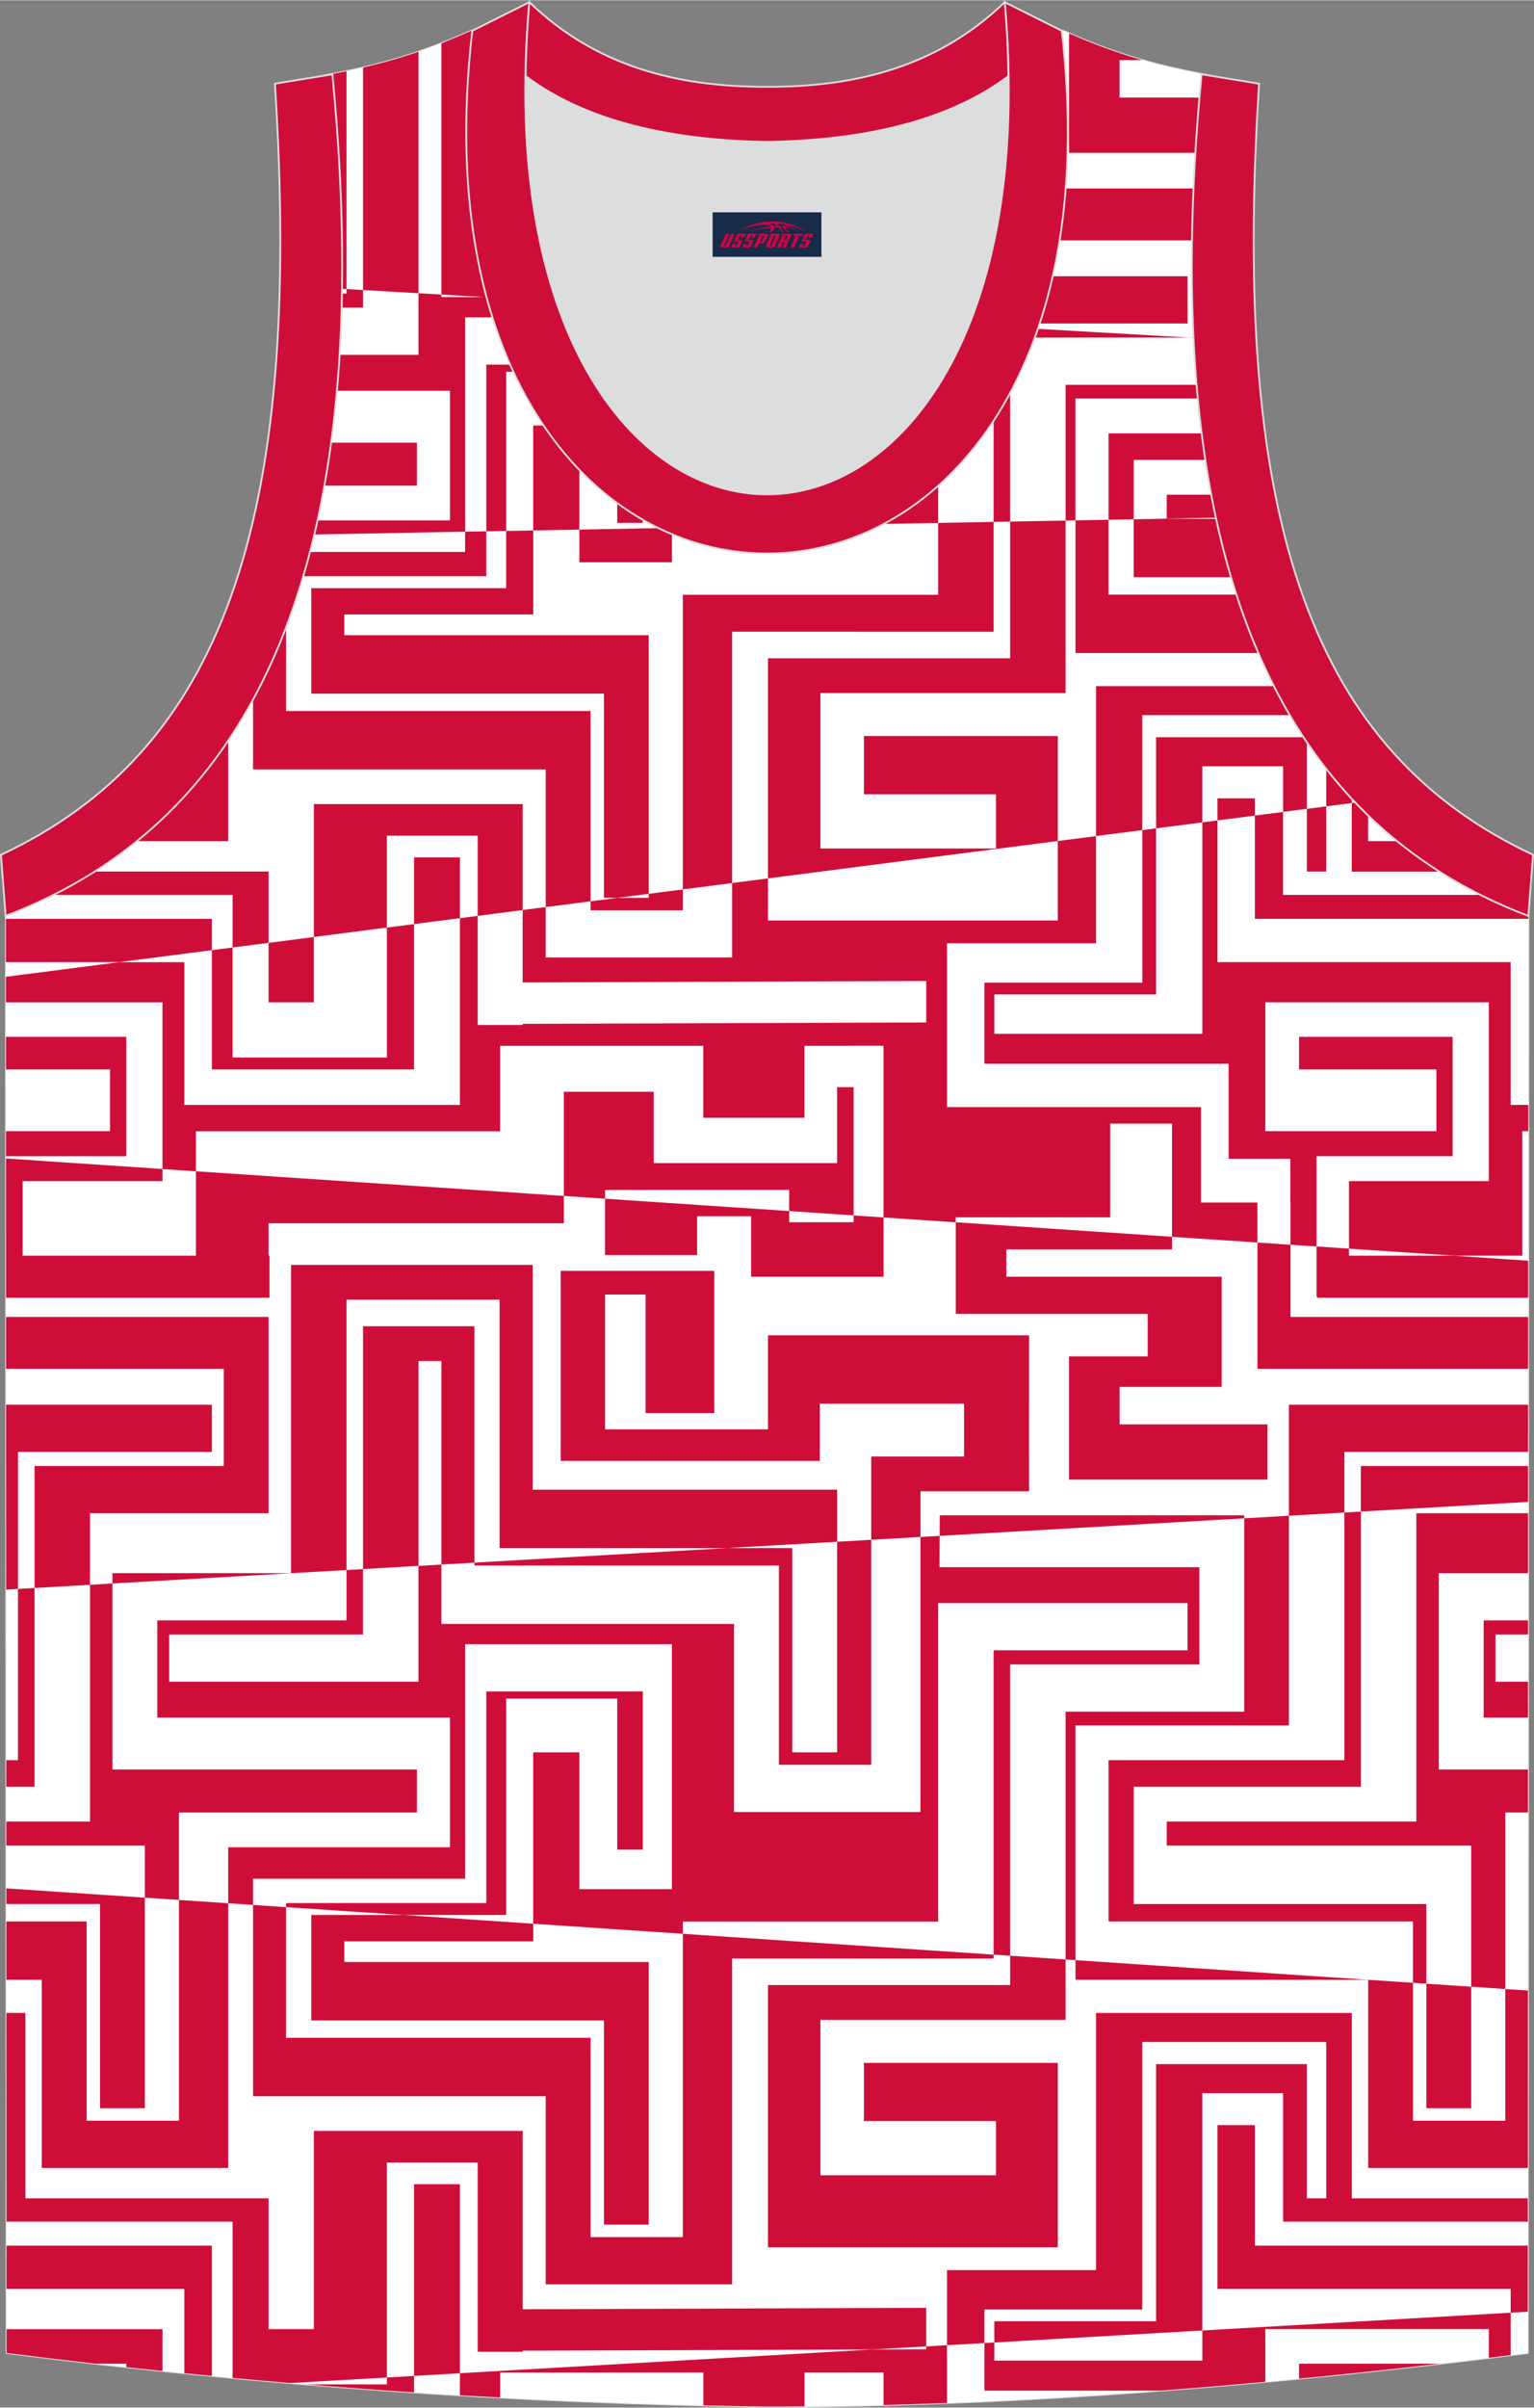 <?xml version="1.0" encoding="utf-8"?>
<!-- Generator: Adobe Illustrator 24.0.1, SVG Export Plug-In . SVG Version: 6.00 Build 0)  -->
<svg xmlns="http://www.w3.org/2000/svg" xmlns:xlink="http://www.w3.org/1999/xlink" version="1.1" id="_x37C_" x="0px" y="0px" width="338.74px" height="531.5px" viewBox="0 0 338.53 531.07" enable-background="new 0 0 338.53 531.07" xml:space="preserve">
<rect x="0" y="0" width="338.53" height="531.07" fill="#808080" stroke="none"/>
<path fill-rule="evenodd" clip-rule="evenodd" fill="#FFFFFF" stroke="#DCDDDD" stroke-width="0.4" stroke-miterlimit="22.926" d="  M169.26,530.87C111.97,530.04,56.11,526,1.45,519.03L1.3,201.91c54.46-20.75,82.54-77.15,72.09-185.64h-0.02  c10.54-1.98,19.57-4.58,30.6-9.53c8.71,14.69,36.33,24.11,65.33,24.53c28.99-0.42,56.61-9.84,65.32-24.53  c11.04,4.95,20.06,7.55,30.61,9.53h-0.02c-10.45,108.48,17.63,164.88,72.09,185.64l-0.14,317.13  C282.91,525.95,223.88,530.87,169.26,530.87L169.26,530.87z"/>
<g>
	<path fill-rule="evenodd" clip-rule="evenodd" fill="#FFFFFF" d="M169.26,530.87C111.97,530.04,56.11,526,1.45,519.03L1.3,201.91   c54.46-20.75,82.54-77.15,72.09-185.64h-0.02c10.54-1.98,19.57-4.58,30.6-9.53c8.71,14.69,36.33,24.11,65.33,24.53   c28.99-0.42,56.61-9.84,65.32-24.53c11.04,4.95,20.06,7.55,30.61,9.53h-0.02c-10.45,108.48,17.63,164.88,72.09,185.64l-0.14,317.13   C282.91,525.95,223.88,530.87,169.26,530.87L169.26,530.87z"/>
	<polygon fill-rule="evenodd" clip-rule="evenodd" fill="#CE0E39" points="43.24,265.23 43.24,269.81 43.24,276.96 5,276.96    5,265.23 5,260.52 27.87,260.52 35.86,260.52 35.86,257.84 1.32,255.52 1.34,286.25 59.48,286.25 59.48,276.96 59.27,276.96    59.27,269.81 124.43,269.81 124.43,265.23 124.43,263.78 43.24,258.34  "/>
	<path fill-rule="evenodd" clip-rule="evenodd" fill="#CE0E39" d="M30.13,185.51h20.23v-22.22   C44.54,171.95,37.77,179.33,30.13,185.51z"/>
	<path fill-rule="evenodd" clip-rule="evenodd" fill="#CE0E39" d="M75.5,63.67l0.97,0.06V15.66c-1.02,0.21-2.06,0.41-3.1,0.61h0.02   C75.03,33.34,75.72,49.12,75.5,63.67z"/>
	<path fill-rule="evenodd" clip-rule="evenodd" fill="#CE0E39" d="M110.25,14v34.77h64.59v20.61l9.9,0.57V35.88h-67.19v-16.8   C114.83,17.52,112.38,15.82,110.25,14z"/>
	<path fill-rule="evenodd" clip-rule="evenodd" fill="#CE0E39" d="M171.89,52.6H104.7V7.89c-0.26-0.38-0.5-0.76-0.73-1.15   c-2.26,1.02-4.44,1.93-6.56,2.77v55.43l9.73,0.56h54.86v3.15l9.9,0.57V52.6L171.89,52.6z M80.11,14.86v49.08l12.24,0.7V11.36   C88.24,12.78,84.24,13.9,80.11,14.86z"/>
	<polygon fill-rule="evenodd" clip-rule="evenodd" fill="#CE0E39" points="189.59,139.31 189.59,139.32 219.28,139.32    219.28,115.08 207.04,115.31 207.04,131.16 189.59,131.16 150.69,131.16 150.69,196.16 161.57,194.75 161.57,139.31  "/>
	<path fill-rule="evenodd" clip-rule="evenodd" fill="#CE0E39" d="M130.33,156.8H63.13v-18.48c-2.16,5.67-4.6,10.97-7.29,15.92   v15.45h64.59v30.37l9.9-1.28V156.8L130.33,156.8z M66.93,127.07h40.39v-9.91l-4.68,0.09v4.46H68.41   C67.94,123.52,67.45,125.32,66.93,127.07z"/>
	<polygon fill-rule="evenodd" clip-rule="evenodd" fill="#CE0E39" points="68.69,129.71 68.69,152.97 133.28,152.97 133.28,198.02    136.28,198.02 143.17,197.13 143.17,140.08 75.98,140.08 75.98,135.51 117.67,135.51 117.67,116.97 111.7,117.08 111.7,129.71  "/>
	<polygon fill-rule="evenodd" clip-rule="evenodd" fill="#CE0E39" points="148.28,123.99 148.28,116.4 127.86,116.78 127.86,123.99     "/>
	<path fill-rule="evenodd" clip-rule="evenodd" fill="#CE0E39" d="M11.65,197.36h39.68v11.61l7.94-1.02v-15.73h-38.5   C17.84,194.08,14.79,195.79,11.65,197.36z"/>
	<polygon fill-rule="evenodd" clip-rule="evenodd" fill="#CE0E39" points="85.38,184.31 105.42,184.31 105.42,202 115.34,200.72    115.34,184.31 115.34,177.34 105.42,177.34 85.38,177.34 70.5,177.34 69.26,177.34 69.26,206.66 85.38,204.58  "/>
	<polygon fill-rule="evenodd" clip-rule="evenodd" fill="#CE0E39" points="91.37,189.09 91.37,203.81 101.5,202.5 101.5,189.09  "/>
	<polygon fill-rule="evenodd" clip-rule="evenodd" fill="#CE0E39" points="1.3,212.2 26.34,212.2 46.76,209.56 46.76,202.65    1.3,202.65  "/>
	<polygon fill-rule="evenodd" clip-rule="evenodd" fill="#CE0E39" points="188.39,268.08 188.39,269.58 174.16,269.58    174.16,268.26 174.16,267.12 146,265.23 133.53,264.39 133.53,265.23 133.53,268.26 133.53,276.82 153.84,276.82 153.84,268.26    165.76,268.26 165.76,281.61 165.87,281.61 174.16,281.61 188.39,281.61 189.59,281.61 194.98,281.61 194.98,269.58 194.98,268.52    189.59,268.16  "/>
	<polygon fill-rule="evenodd" clip-rule="evenodd" fill="#CE0E39" points="1.4,419.99 22.07,419.99 22.07,465.04 31.97,465.04    31.97,418.59 1.4,416.54  "/>
	<polygon fill-rule="evenodd" clip-rule="evenodd" fill="#CE0E39" points="1.35,301.92 49.38,301.92 49.38,323.36 7.62,323.36    7.62,350.27 19.86,349.57 19.86,333.78 49.38,333.78 49.38,333.78 59.27,333.78 59.27,290.47 1.34,290.47  "/>
	<polygon fill-rule="evenodd" clip-rule="evenodd" fill="#CE0E39" points="46.76,320.25 46.76,309.84 1.35,309.84 1.37,350.63    3.97,350.48 3.97,320.25  "/>
	<polygon fill-rule="evenodd" clip-rule="evenodd" fill="#CE0E39" points="110.25,286.67 110.25,341.47 160.39,341.47    184.74,340.07 184.74,328.59 117.55,328.59 117.55,279 110.25,279 64.23,279 64.23,347 34.71,347 34.71,347 24.81,347    24.81,349.28 76.47,346.31 76.47,286.67  "/>
	<polygon fill-rule="evenodd" clip-rule="evenodd" fill="#CE0E39" points="39.49,467.8 19.12,467.8 19.12,423.83 1.4,423.83    1.41,436.71 9.22,436.71 9.22,467.8 9.22,467.8 9.22,478.22 50.36,478.22 50.36,419.82 39.49,419.09  "/>
	<polygon fill-rule="evenodd" clip-rule="evenodd" fill="#CE0E39" points="104.7,292.52 104.2,292.52 97.41,292.52 80.11,292.52    80.11,346.1 92.35,345.39 92.35,300.2 97.41,300.2 97.41,345.1 104.7,344.68  "/>
	<polygon fill-rule="evenodd" clip-rule="evenodd" fill="#CE0E39" points="150.69,426.56 150.69,493.47 130.33,493.47 130.33,449.5    63.13,449.5 63.13,420.68 55.84,420.19 55.84,462.39 120.43,462.39 120.43,493.47 120.43,493.47 120.43,503.89 161.57,503.89    161.57,432.01 189.59,432.01 189.59,432.02 219.28,432.02 219.28,431.16 189.59,429.17  "/>
	<polygon fill-rule="evenodd" clip-rule="evenodd" fill="#CE0E39" points="68.69,422.41 68.69,445.67 133.28,445.67 133.28,490.72    143.17,490.72 143.17,432.78 75.98,432.78 75.98,428.22 117.67,428.22 117.67,424.34 88.99,422.41  "/>
	<path fill-rule="evenodd" clip-rule="evenodd" fill="#CE0E39" d="M1.44,490.07h49.89v34.47c4.22,0.39,8.45,0.77,12.69,1.13   l21.36-1.23v-47.43h20.04v41.77h9.92v-0.25l74.25-0.26l2.96-0.01l11.85-0.68v-8.5l-14.81,0.05l-74.25,0.26v-39.35H69.26v43.73   h-9.99v-28.85H5.61v-40.91h-4.2L1.44,490.07z"/>
	<polygon fill-rule="evenodd" clip-rule="evenodd" fill="#CE0E39" points="91.37,481.8 91.37,524.09 101.5,523.51 101.5,481.8  "/>
	<path fill-rule="evenodd" clip-rule="evenodd" fill="#CE0E39" d="M1.44,504.9h39.24v18.6c2.03,0.2,4.05,0.4,6.08,0.6v-28.75H1.44   L1.44,504.9z"/>
	<path fill-rule="evenodd" clip-rule="evenodd" fill="#CE0E39" d="M21.01,521.39h6.86v0.77c2.66,0.29,5.32,0.57,7.99,0.85v-1.62   v-7.61h-7.99H1.45l0,5.25C7.95,519.86,14.47,520.65,21.01,521.39z"/>
	<polygon fill-rule="evenodd" clip-rule="evenodd" fill="#CE0E39" points="219.28,71.31 262.07,71.31 262.07,60.89 207.04,60.89    207.04,71.23 219.28,71.94  "/>
	<polygon fill-rule="evenodd" clip-rule="evenodd" fill="#CE0E39" points="222.92,145.17 189.59,145.17 181.05,145.17    169.59,145.17 169.48,145.17 169.48,193.73 189.59,191.14 233.44,185.48 233.44,175.17 233.44,167.55 233.44,162.33 190.66,162.33    190.66,175.17 219.8,175.17 219.8,187.13 189.59,187.13 181.05,187.13 181.05,152.84 189.59,152.84 235.16,152.84 235.16,114.79    222.92,115.01  "/>
	<path fill-rule="evenodd" clip-rule="evenodd" fill="#CE0E39" d="M263.42,41.53h-56.03l-0.05,11.45h55.75   C263.14,49.23,263.25,45.42,263.42,41.53L263.42,41.53z M263.42,74.42h-0.94l0.94,0.05L263.42,74.42z"/>
	<path fill-rule="evenodd" clip-rule="evenodd" fill="#CE0E39" d="M268.43,114.4h-10.95v-0.03l-7.29,0.14v12.78h21.54   C270.5,123.16,269.4,118.87,268.43,114.4z"/>
	<path fill-rule="evenodd" clip-rule="evenodd" fill="#CE0E39" d="M272.92,131.12h-28.29v-16.51l-7.29,0.14v29.26h40.43   C276,139.92,274.38,135.63,272.92,131.12z"/>
	<path fill-rule="evenodd" clip-rule="evenodd" fill="#CE0E39" d="M241.88,151.31v33.08l10.21-1.32v-25.36h32.62   c-1.22-2.07-2.39-4.21-3.51-6.4H241.88L241.88,151.31z M292.68,169.44v8.4l5.64-0.73v-1.07   C296.36,173.94,294.48,171.74,292.68,169.44z"/>
	<path fill-rule="evenodd" clip-rule="evenodd" fill="#CE0E39" d="M255.13,162.6v20.09l10.21-1.32V169h17.82v10.06l5.24-0.68v-14.84   c-0.21-0.32-0.43-0.63-0.64-0.95H255.13z"/>
	<polygon fill-rule="evenodd" clip-rule="evenodd" fill="#CE0E39" points="276.93,176.07 268.68,176.07 268.68,180.94    276.93,179.87  "/>
	<path fill-rule="evenodd" clip-rule="evenodd" fill="#CE0E39" d="M235.92,7.32v26.34h27.91c0.24-3.99,0.54-8.04,0.89-12.18h-17.65   v-8.27h5C246.86,11.71,241.65,9.83,235.92,7.32z"/>
	<path fill-rule="evenodd" clip-rule="evenodd" fill="#CE0E39" d="M123.74,22.22v7.3h25.55C139.9,28,131.14,25.51,123.74,22.22   L123.74,22.22z M212.75,23.11v5.46h-18.27c-0.74,0.15-1.48,0.3-2.22,0.44v41.38l10.87,0.62V36.25h23.97v-7.68h-0.02V16.91h0.02   v-1.89C223.19,18.11,218.31,20.83,212.75,23.11z"/>
	<polygon fill-rule="evenodd" clip-rule="evenodd" fill="#CE0E39" points="207.39,334.23 207.37,338.77 274.58,334.9 274.58,334.23     "/>
	<polygon fill-rule="evenodd" clip-rule="evenodd" fill="#CE0E39" points="222.92,437.87 189.59,437.87 181.05,437.87    169.59,437.87 169.48,437.87 169.48,495.72 169.59,495.72 181.05,495.72 189.59,495.72 233.44,495.72 233.44,485.93 233.44,479.84    233.44,467.87 233.44,460.26 233.44,455.04 190.66,455.04 190.66,467.87 219.8,467.87 219.8,479.84 189.59,479.84 181.05,479.84    181.05,445.55 189.59,445.55 235.16,445.55 235.16,432.22 222.92,431.4  "/>
	<path fill-rule="evenodd" clip-rule="evenodd" fill="#CE0E39" d="M277.49,301.92h59.75l0.01-11.45h-52.46v-15.92l-7.29-0.49V301.92   L277.49,301.92z M337.23,323.36h-36.91v10.05l36.91-2.13L337.23,323.36z"/>
	<polygon fill-rule="evenodd" clip-rule="evenodd" fill="#CE0E39" points="314.77,465.04 324.67,465.04 324.67,438.23    314.77,437.57  "/>
	<polygon fill-rule="evenodd" clip-rule="evenodd" fill="#CE0E39" points="337.24,309.84 284.44,309.84 284.44,334.33    296.68,333.63 296.68,320.25 337.23,320.25  "/>
	<polygon fill-rule="evenodd" clip-rule="evenodd" fill="#CE0E39" points="311.82,467.8 311.82,437.37 237.34,432.37 237.34,436.71    301.93,436.71 301.93,467.8 301.93,467.8 301.93,478.22 337.17,478.22 337.18,439.07 332.19,438.74 332.19,467.8  "/>
	<polygon fill-rule="evenodd" clip-rule="evenodd" fill="#CE0E39" points="298.32,484.92 298.32,444.02 241.88,444.02    241.88,500.75 217.25,500.75 217.25,500.75 208.99,500.75 208.99,517.32 217.25,516.84 217.25,509.44 252.09,509.44 252.09,450.42    292.68,450.42 292.68,484.92 288.4,484.92 288.4,455.3 255.13,455.3 255.13,512.03 219.43,512.03 219.43,516.72 265.34,514.07    265.34,461.71 283.16,461.71 283.16,490.07 337.16,490.07 337.16,484.92  "/>
	<polygon fill-rule="evenodd" clip-rule="evenodd" fill="#CE0E39" points="276.93,495.35 276.93,468.77 268.68,468.77 268.68,504.9    333.38,504.9 333.38,510.16 337.15,509.94 337.16,495.35  "/>
	<polygon fill-rule="evenodd" clip-rule="evenodd" fill="#CE0E39" points="297.7,275.41 290.54,274.93 290.54,286.05 290.75,286.05    290.75,286.25 337.25,286.25 337.25,278.07 320.82,276.96 297.7,276.96  "/>
	<polygon fill-rule="evenodd" clip-rule="evenodd" fill="#CE0E39" points="210.92,275.59 210.92,281.61 210.92,289.81    222.08,289.81 253.28,289.81 253.28,299.17 247.08,299.17 235.92,299.17 235.92,305.91 235.92,314.18 235.92,326.36 247.08,326.36    279.72,326.36 279.72,314.18 247.08,314.18 247.08,305.91 253.28,305.91 269.6,305.91 269.6,299.17 269.6,289.81 269.6,281.61    253.28,281.61 222.08,281.61 222.08,275.59 245.01,275.59 258.65,275.59 258.65,272.79 210.92,269.59  "/>
	<polygon fill-rule="evenodd" clip-rule="evenodd" fill="#CE0E39" points="227.1,328.95 227.1,321.27 227.08,321.27 227.08,309.61    227.1,309.61 227.1,294.53 227.08,294.53 212.75,294.53 189.59,294.53 180.91,294.53 169.48,294.53 169.48,309.61 169.48,315.27    133.53,315.27 133.53,285.53 142.48,285.53 142.48,311.69 157.63,311.69 157.63,285.53 157.63,280.31 133.53,280.31 123.74,280.31    123.74,285.53 123.74,315.27 123.74,322.23 133.53,322.23 169.48,322.23 180.91,322.23 180.91,315.27 180.91,309.61 189.59,309.61    212.75,309.61 212.75,321.27 192.26,321.27 192.26,339.64 203.13,339.01 203.13,328.95  "/>
	<polygon fill-rule="evenodd" clip-rule="evenodd" fill="#CE0E39" points="174.84,93.82 174.84,69.38 171.89,69.21 171.89,96.57    189.59,96.57 192.26,96.57 192.26,70.38 184.74,69.95 184.74,93.82  "/>
	<polygon fill-rule="evenodd" clip-rule="evenodd" fill="#CE0E39" points="153.84,262.46 165.76,262.46 174.16,262.46    174.16,265.23 174.16,267.12 188.39,268.08 188.39,265.23 188.39,239.78 184.74,239.78 184.74,246.53 184.74,256.54 177.54,256.54    155.22,256.54 144.27,256.54 144.27,246.53 144.27,240.8 124.43,240.8 124.43,249.5 124.43,263.78 133.53,264.39 133.53,262.46     "/>
	<polygon fill-rule="evenodd" clip-rule="evenodd" fill="#CE0E39" points="143.17,198.02 136.28,198.02 130.33,198.78    130.33,200.77 150.69,200.77 150.69,196.16 143.17,197.13  "/>
	<polygon fill-rule="evenodd" clip-rule="evenodd" fill="#CE0E39" points="337.23,333.78 312.56,333.78 312.56,401.79    257.48,401.79 257.48,407.1 324.67,407.1 324.67,438.23 332.19,438.74 332.19,399.79 337.2,399.79 337.2,390.31 317.52,390.31    317.52,347 327.42,347 327.42,347 337.22,347  "/>
	<polygon fill-rule="evenodd" clip-rule="evenodd" fill="#CE0E39" points="111.7,81.97 136.21,81.97 136.21,115.29 141.85,115.29    141.85,80.39 107.32,80.39 107.32,117.16 111.7,117.08  "/>
	<polygon fill-rule="evenodd" clip-rule="evenodd" fill="#CE0E39" points="127.86,93.82 117.67,93.82 117.67,116.97 127.86,116.78     "/>
	<polygon fill-rule="evenodd" clip-rule="evenodd" fill="#CE0E39" points="222.92,115.01 222.92,74.42 262.48,74.42 219.28,71.94    219.28,115.08  "/>
	<path fill-rule="evenodd" clip-rule="evenodd" fill="#CE0E39" d="M244.63,95.55v19.06l5.56-0.1v-5.43v-7.15v-0.52h15.86   c-0.29-1.92-0.57-3.87-0.82-5.85H244.63z"/>
	<path fill-rule="evenodd" clip-rule="evenodd" fill="#CE0E39" d="M264.1,84.84h-28.94v29.95l2.17-0.04V95.55v-7.68h27.04   C264.28,86.87,264.19,85.86,264.1,84.84z"/>
	<path fill-rule="evenodd" clip-rule="evenodd" fill="#CE0E39" d="M267.35,109.08h-9.87v5.29l10.9-0.2   C268.02,112.5,267.68,110.8,267.35,109.08z"/>
	<polygon fill-rule="evenodd" clip-rule="evenodd" fill="#CE0E39" points="288.4,192.22 292.68,192.22 292.68,177.84 288.4,178.39     "/>
	<polygon fill-rule="evenodd" clip-rule="evenodd" fill="#CE0E39" points="174.84,386.52 174.84,341.47 160.39,341.47 104.7,344.68    104.7,345.31 171.89,345.31 171.89,389.28 189.59,389.28 192.26,389.28 192.26,339.64 184.74,340.07 184.74,386.52  "/>
	<polygon fill-rule="evenodd" clip-rule="evenodd" fill="#CE0E39" points="327.42,357.42 327.42,378.86 337.21,378.86    337.21,370.95 330.03,370.95 330.03,360.53 337.22,360.53 337.22,357.42  "/>
	<path fill-rule="evenodd" clip-rule="evenodd" fill="#CE0E39" d="M233.44,185.48v17.53h-63.96v-9.28l-7.91,1.02v16.43h-41.14   v-10.42h0v-0.71l-5.09,0.66v15.97l74.25-0.26l14.81-0.05v9.14l-14.81,0.05l-74.25,0.26v0.25h-9.92V202l-3.93,0.51v41.2H40.68v-31.5   H26.34l-25.04,3.23l0,5.64h34.55v36.77l7.38,0.5v-8.83h67.14v-18.86h44.84v15.88h22.32v-15.88h10.85v-0.01h6.59v37.88l15.93,1.07   v-1.1h34.1v-20.67h13.64v24.97l18.85,1.26v-8.82h-12.45v-21.06h-56.05v-36.13h8.26v0h24.63v-23.65L233.44,185.48L233.44,185.48z    M1.32,255.01l0-5.51h22.96v-13.63H1.32l0-7.18h26.55v26.33H1.32z"/>
	<path fill-rule="evenodd" clip-rule="evenodd" fill="#CE0E39" d="M276.93,179.87v22.78h60.35l0-0.74   c-3.56-1.36-7.01-2.87-10.35-4.54h-43.78v-18.3L276.93,179.87z"/>
	<polygon fill-rule="evenodd" clip-rule="evenodd" fill="#CE0E39" points="265.34,181.37 265.34,228.02 219.43,228.02    219.43,219.33 255.13,219.33 255.13,182.68 252.09,183.08 252.09,216.74 217.25,216.74 217.25,234.63 271.13,234.63 271.13,255.59    284.75,255.59 284.75,265.23 284.79,265.23 284.79,274.55 290.54,274.93 290.54,255.01 320.57,255.01 320.57,228.69 286.68,228.69    286.68,235.87 316.99,235.87 316.99,249.5 279.24,249.5 279.24,221.07 328.56,221.07 328.56,260.52 297.7,260.52 297.7,275.41    320.82,276.96 335.94,276.96 335.94,249.5 337.27,249.5 337.27,243.7 333.38,243.7 333.38,212.2 268.68,212.2 268.68,180.94  "/>
	<polygon fill-rule="evenodd" clip-rule="evenodd" fill="#CE0E39" points="264.68,367.13 264.68,345.68 207.33,345.68    207.37,338.77 203.13,339.01 203.13,399.7 189.59,399.7 161.99,399.7 161.99,389.28 161.99,389.28 161.99,358.2 97.41,358.2    97.41,345.1 92.35,345.39 92.35,370.95 37.33,370.95 37.33,360.53 80.11,360.53 80.11,346.1 76.47,346.31 76.47,357.42    34.71,357.42 34.71,378.86 99.3,378.86 99.3,399.79 99.3,407.12 99.3,407.47 50.36,407.47 50.36,419.82 55.84,420.19 55.84,414.41    102.64,414.41 102.64,362.67 148.28,362.67 148.28,372.48 148.28,373.09 148.28,416.7 127.86,416.7 127.86,386.52 117.67,386.52    117.67,424.34 150.69,426.56 150.69,423.86 189.59,423.86 207.04,423.86 207.04,353.6 262.07,353.6 262.07,364.02 219.28,364.02    219.28,431.16 222.92,431.4 222.92,367.13  "/>
	<polygon fill-rule="evenodd" clip-rule="evenodd" fill="#CE0E39" points="237.34,380.58 284.44,380.58 284.44,334.33 274.58,334.9    274.58,377.55 264.68,377.55 264.68,377.55 235.16,377.55 235.16,432.22 237.34,432.37 237.34,388.26  "/>
	<path fill-rule="evenodd" clip-rule="evenodd" fill="#CE0E39" d="M308.46,185.51h-6.54v-5.78c-0.92-0.89-1.82-1.8-2.71-2.73   l-0.9,0.12v15.11h19.5C314.57,190.16,311.45,187.93,308.46,185.51z"/>
	<polygon fill-rule="evenodd" clip-rule="evenodd" fill="#CE0E39" points="3.97,350.48 3.97,388.26 1.39,388.26 1.39,394.11    7.62,394.11 7.62,350.27  "/>
	<polygon fill-rule="evenodd" clip-rule="evenodd" fill="#CE0E39" points="111.7,422.41 111.7,374.67 136.21,374.67 136.21,407.99    141.85,407.99 141.85,373.09 107.32,373.09 107.32,419.78 63.13,419.78 63.13,420.68 88.99,422.41  "/>
	<polygon fill-rule="evenodd" clip-rule="evenodd" fill="#CE0E39" points="19.86,349.57 19.86,401.79 1.39,401.79 1.4,407.1    31.97,407.1 31.97,418.59 39.49,419.09 39.49,399.79 92.01,399.79 92.01,390.31 24.81,390.31 24.81,349.28  "/>
	<polygon fill-rule="evenodd" clip-rule="evenodd" fill="#CE0E39" points="250.19,419.99 250.19,401.79 250.19,394.63    250.19,394.11 300.32,394.11 300.32,333.42 296.68,333.63 296.68,388.26 244.63,388.26 244.63,423.83 311.82,423.83 311.82,437.37    314.77,437.57 314.77,419.99  "/>
	<polygon fill-rule="evenodd" clip-rule="evenodd" fill="#CE0E39" points="91.37,235.87 91.37,203.81 85.38,204.58 85.38,221.07    85.38,228.69 85.38,233.25 51.33,233.25 51.33,232.44 51.33,221.07 51.33,208.98 46.76,209.56 46.76,235.87  "/>
	<polygon fill-rule="evenodd" clip-rule="evenodd" fill="#CE0E39" points="69.26,221.07 69.26,206.66 59.27,207.95 59.27,221.07     "/>
	<path fill-rule="evenodd" clip-rule="evenodd" fill="#CE0E39" d="M265.34,514.07v6.65h-45.91v-4.01l-2.18,0.13v10.49h38.92   c7.71-0.58,15.4-1.23,23.07-1.94v-11.62h49.32v6.33c1.61-0.2,3.22-0.4,4.82-0.6v-9.35L265.34,514.07L265.34,514.07z M317.75,521.39   c-10.25,1.19-20.63,2.3-31.07,3.3v-3.3H317.75z"/>
	<path fill-rule="evenodd" clip-rule="evenodd" fill="#CE0E39" d="M204.4,517.58v0.64l-11.85,0.04l-91.06,5.24v4.86   c2.96,0.18,5.92,0.34,8.89,0.5v-5.52h44.84v7.25c4.67,0.11,9.35,0.2,14.04,0.27l0,0c2.75,0,5.51-0.01,8.28-0.04v-7.48h10.85v-0.01   h6.59v7.19c4.65-0.12,9.32-0.27,14.01-0.46v-12.75L204.4,517.58z"/>
	<path fill-rule="evenodd" clip-rule="evenodd" fill="#CE0E39" d="M91.37,527.73v-3.64l-5.99,0.35v1.52H67.52   C75.44,526.61,83.39,527.2,91.37,527.73z"/>
	<path fill-rule="evenodd" clip-rule="evenodd" fill="#CE0E39" d="M148.28,69.97v9.8v0.62v36.01l58.76-1.09V71.23l-3.91-0.23v35.98   h-13.54h-27.6V96.57h0V68.64l-54.86-3.15h-9.73v-0.56l-5.05-0.29v13.6h-17.4c-0.16,2.69-0.36,5.33-0.59,7.92H99.3v20.93v7.32v0.35   H70.08c-0.23,1.04-0.46,2.08-0.71,3.1l33.27-0.62V69.97H148.28L148.28,69.97z M75.42,67.82c0.03-1.03,0.05-2.07,0.07-3.11h0.99   v-0.99l3.64,0.21v3.88H75.42z"/>
	<path fill-rule="evenodd" clip-rule="evenodd" fill="#CE0E39" d="M71.61,107.09h20.4v-9.48H73.09   C72.65,100.84,72.16,104.01,71.61,107.09z"/>
</g>
<path fill-rule="evenodd" clip-rule="evenodd" fill="#CE0E39" stroke="#DCDDDD" stroke-width="0.4" stroke-miterlimit="22.926" d="  M337.29,202.02c-54.48-20.76-82.58-77.17-72.12-185.68l12.69,2.07c-6.29,97.57,12,147.39,60.46,170.12L337.29,202.02z"/>
<path fill-rule="evenodd" clip-rule="evenodd" fill="#CE0E39" stroke="#DCDDDD" stroke-width="0.4" stroke-miterlimit="22.926" d="  M1.24,202.02c54.48-20.76,82.58-77.17,72.12-185.68l-12.69,2.07c6.29,97.57-12,147.39-60.46,170.12L1.24,202.02z"/>
<path fill-rule="evenodd" clip-rule="evenodd" fill="#DCDDDD" d="M169.27,31.26c26.41-0.42,42.86-6.69,53.21-14.48  c0.02-0.06,0.03-0.12,0.05-0.18c1.15,123.9-107.65,123.9-106.51,0c0.02,0.06,0.03,0.12,0.05,0.18  C126.42,24.58,142.86,30.84,169.27,31.26L169.27,31.26z"/>
<path fill-rule="evenodd" clip-rule="evenodd" fill="none" stroke="#DCDDDD" stroke-width="0.4" stroke-miterlimit="22.926" d="  M169.27,31.26c26.41-0.42,42.86-6.69,53.21-14.48c0.02-0.06,0.03-0.12,0.05-0.18c1.15,123.9-107.65,123.9-106.51,0  c0.02,0.06,0.03,0.12,0.05,0.18C126.41,24.57,142.85,30.84,169.27,31.26L169.27,31.26z"/>
<path fill-rule="evenodd" clip-rule="evenodd" fill="#CE0E39" stroke="#DCDDDD" stroke-width="0.4" stroke-miterlimit="22.926" d="  M116.82,0.43c-12.95,144.78,117.84,144.78,104.9,0l12.6,6.3c17.76,153.78-147.85,153.78-130.09,0L116.82,0.43z"/>
<path fill-rule="evenodd" clip-rule="evenodd" fill="#CE0E39" stroke="#DCDDDD" stroke-width="0.4" stroke-miterlimit="22.926" d="  M116.82,0.43c14.8,14.28,32.87,18.72,52.45,18.67c19.57,0.05,37.65-4.4,52.45-18.67c0.5,5.61,0.77,11,0.82,16.16  c-0.02,0.06-0.03,0.13-0.05,0.19c-10.35,7.78-26.8,14.06-53.21,14.48c-26.41-0.42-42.86-6.69-53.21-14.48  c-0.02-0.06-0.03-0.13-0.05-0.19C116.06,11.42,116.33,6.05,116.82,0.43L116.82,0.43z"/>

<g id="tag_logo">
	<rect y="46.79" fill="#162B48" width="24" height="9.818" x="157.27"/>
	<g>
		<path fill="#D30044" d="M173.23,49.98l0.005-0.011c0.131-0.311,1.085-0.262,2.351,0.071c0.715,0.24,1.44,0.54,2.193,0.9    c-0.218-0.147-0.447-0.289-0.682-0.42l0.011,0.005l-0.011-0.005c-1.478-0.845-3.218-1.418-5.1-1.62    c-1.282-0.115-1.658-0.082-2.411-0.055c-2.449,0.142-4.68,0.905-6.458,2.095c1.26-0.638,2.722-1.075,4.195-1.336    c1.467-0.18,2.476-0.033,2.771,0.344c-1.691,0.175-3.469,0.633-4.555,1.075c1.156-0.338,2.967-0.665,4.647-0.813    c0.016,0.251-0.115,0.567-0.415,0.96h0.475c0.376-0.382,0.584-0.725,0.595-1.004c0.333-0.022,0.66-0.033,0.971-0.033    C172.06,50.42,172.27,50.77,172.47,51.16h0.262c-0.125-0.344-0.295-0.687-0.518-1.036c0.207,0,0.393,0.005,0.567,0.011    c0.104,0.267,0.496,0.66,1.058,1.025h0.245c-0.442-0.365-0.753-0.753-0.835-1.004c1.047,0.065,1.696,0.224,2.885,0.513    C175.05,50.24,174.31,50.07,173.23,49.98z M170.79,49.89c-0.164-0.295-0.655-0.485-1.402-0.551    c0.464-0.033,0.922-0.055,1.364-0.055c0.311,0.147,0.589,0.344,0.84,0.589C171.33,49.87,171.06,49.88,170.79,49.89z M172.77,49.94c-0.224-0.016-0.458-0.027-0.715-0.044c-0.147-0.202-0.311-0.398-0.502-0.6c0.082,0,0.164,0.005,0.24,0.011    c0.72,0.033,1.429,0.125,2.138,0.273C173.26,49.54,172.88,49.7,172.77,49.94z"/>
		<path fill="#D30044" d="M160.19,51.52L159.02,54.07C158.84,54.44,159.11,54.58,159.59,54.58l0.873,0.005    c0.115,0,0.251-0.049,0.327-0.175l1.342-2.891H161.35L160.13,54.15H159.96c-0.147,0-0.185-0.033-0.147-0.125l1.156-2.504H160.19L160.19,51.52z M162.05,52.87h1.271c0.36,0,0.584,0.125,0.442,0.425L163.29,54.33C163.19,54.55,162.92,54.58,162.69,54.58H161.77c-0.267,0-0.442-0.136-0.349-0.333l0.235-0.513h0.742L162.22,54.11C162.2,54.16,162.24,54.17,162.3,54.17h0.18    c0.082,0,0.125-0.016,0.147-0.071l0.376-0.813c0.011-0.022,0.011-0.044-0.055-0.044H161.88L162.05,52.87L162.05,52.87z M162.87,52.8h-0.78l0.475-1.025c0.098-0.218,0.338-0.256,0.578-0.256H164.59L164.2,52.36L163.42,52.48l0.262-0.562H163.39c-0.082,0-0.12,0.016-0.147,0.071L162.87,52.8L162.87,52.8z M164.46,52.87L164.29,53.24h1.069c0.06,0,0.06,0.016,0.049,0.044    L165.03,54.1C165.01,54.15,164.97,54.17,164.89,54.17H164.71c-0.055,0-0.104-0.011-0.082-0.06l0.175-0.376H164.06L163.83,54.25C163.73,54.44,163.91,54.58,164.18,54.58h0.916c0.24,0,0.502-0.033,0.605-0.251l0.475-1.031c0.142-0.3-0.082-0.425-0.442-0.425H164.46L164.46,52.87z M165.27,52.8l0.371-0.818c0.022-0.055,0.06-0.071,0.147-0.071h0.295L165.82,52.47l0.791-0.115l0.387-0.845H165.55c-0.24,0-0.48,0.038-0.578,0.256L164.5,52.8L165.27,52.8L165.27,52.8z M167.67,53.26h0.278c0.087,0,0.153-0.022,0.202-0.115    l0.496-1.075c0.033-0.076-0.011-0.12-0.125-0.12H167.12l0.431-0.431h1.522c0.355,0,0.485,0.153,0.393,0.355l-0.676,1.445    c-0.06,0.125-0.175,0.333-0.644,0.327l-0.649-0.005L167.06,54.58H166.28l1.178-2.558h0.785L167.67,53.26L167.67,53.26z     M170.26,54.07c-0.022,0.049-0.06,0.076-0.142,0.076h-0.191c-0.082,0-0.109-0.027-0.082-0.076l0.944-2.051h-0.785l-0.987,2.138    c-0.125,0.273,0.115,0.415,0.453,0.415h0.72c0.327,0,0.649-0.071,0.769-0.322l1.085-2.384c0.093-0.202-0.06-0.355-0.415-0.355    h-1.533l-0.431,0.431h1.38c0.115,0,0.164,0.033,0.131,0.104L170.26,54.07L170.26,54.07z M172.98,52.94h0.278    c0.087,0,0.158-0.022,0.202-0.115l0.344-0.753c0.033-0.076-0.011-0.12-0.125-0.12h-1.402l0.425-0.431h1.527    c0.355,0,0.485,0.153,0.393,0.355l-0.529,1.124c-0.044,0.093-0.147,0.18-0.393,0.18c0.224,0.011,0.256,0.158,0.175,0.327    l-0.496,1.075h-0.785l0.54-1.167c0.022-0.055-0.005-0.087-0.104-0.087h-0.235L172.21,54.58h-0.785l1.178-2.558h0.785L172.98,52.94L172.98,52.94z M175.55,52.03L174.37,54.58h0.785l1.184-2.558H175.55L175.55,52.03z M177.06,51.96l0.202-0.431h-2.1l-0.295,0.431    H177.06L177.06,51.96z M177.04,52.87h1.271c0.36,0,0.584,0.125,0.442,0.425l-0.475,1.031c-0.104,0.218-0.371,0.251-0.605,0.251    h-0.916c-0.267,0-0.442-0.136-0.349-0.333l0.235-0.513h0.742L177.21,54.11c-0.022,0.049,0.022,0.06,0.082,0.06h0.18    c0.082,0,0.125-0.016,0.147-0.071l0.376-0.813c0.011-0.022,0.011-0.044-0.049-0.044h-1.069L177.04,52.87L177.04,52.87z     M177.85,52.8H177.07l0.475-1.025c0.098-0.218,0.338-0.256,0.578-0.256h1.451l-0.387,0.845l-0.791,0.115l0.262-0.562h-0.295    c-0.082,0-0.12,0.016-0.147,0.071L177.85,52.8z"/>
	</g>
</g>
</svg>